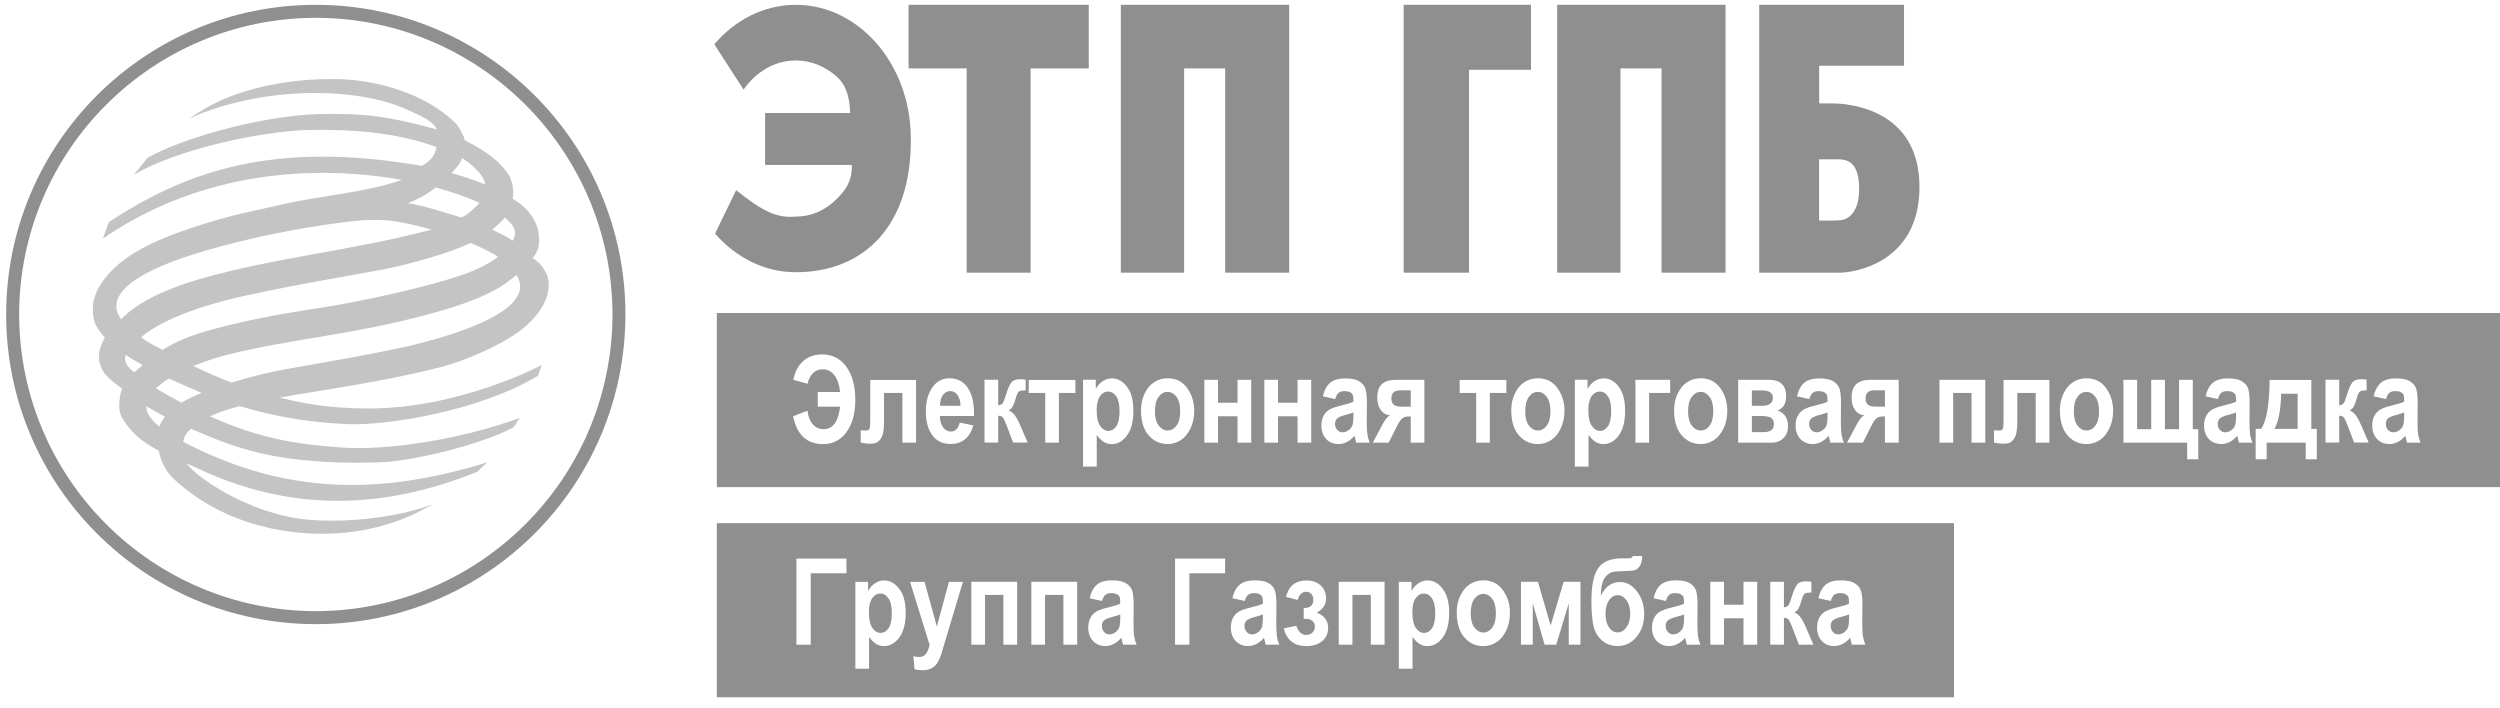 <svg width="226" height="64" viewBox="0 0 226 64" fill="none" xmlns="http://www.w3.org/2000/svg">
<path fill-rule="evenodd" clip-rule="evenodd" d="M28.55 55.249C13.741 55.223 1.756 43.238 1.73 28.429C1.756 13.614 13.741 1.635 28.55 1.609C43.365 1.635 55.344 13.62 55.37 28.429C55.344 43.238 43.365 55.217 28.55 55.249ZM28.55 0.436C13.088 0.436 0.557 12.967 0.557 28.429C0.557 43.892 13.088 56.416 28.55 56.423C44.013 56.423 56.537 43.892 56.537 28.429C56.544 12.967 44.013 0.436 28.55 0.436Z" fill="#8F8F8F"/>
<path d="M80.326 56.791C80.517 56.511 80.618 56.055 80.618 55.42C80.618 54.817 80.517 54.373 80.32 54.088C80.124 53.802 79.882 53.656 79.597 53.656C79.299 53.656 79.045 53.796 78.848 54.075C78.651 54.354 78.55 54.779 78.55 55.338C78.55 55.978 78.651 56.454 78.861 56.759C79.07 57.063 79.324 57.216 79.616 57.216C79.901 57.209 80.136 57.07 80.326 56.791ZM101.169 56.74C101.233 56.575 101.271 56.277 101.271 55.845V55.547C101.112 55.61 100.871 55.687 100.535 55.775C100.154 55.877 99.907 55.985 99.786 56.105C99.666 56.226 99.609 56.385 99.609 56.575C99.609 56.791 99.672 56.975 99.805 57.127C99.932 57.273 100.097 57.349 100.294 57.349C100.471 57.349 100.643 57.292 100.814 57.171C100.985 57.051 101.1 56.905 101.169 56.74ZM114.062 56.74C114.126 56.575 114.164 56.277 114.164 55.845V55.547C114.005 55.61 113.764 55.687 113.428 55.775C113.047 55.877 112.8 55.985 112.679 56.105C112.565 56.226 112.501 56.385 112.501 56.575C112.501 56.791 112.565 56.975 112.698 57.127C112.825 57.273 112.99 57.349 113.187 57.349C113.364 57.349 113.536 57.292 113.707 57.171C113.878 57.044 113.999 56.905 114.062 56.74ZM129.455 56.791C129.645 56.511 129.747 56.055 129.747 55.42C129.747 54.817 129.645 54.373 129.448 54.088C129.252 53.802 129.011 53.656 128.725 53.656C128.427 53.656 128.173 53.796 127.976 54.075C127.773 54.354 127.678 54.779 127.678 55.338C127.678 55.978 127.78 56.454 127.989 56.759C128.198 57.063 128.452 57.216 128.744 57.216C129.023 57.209 129.258 57.07 129.455 56.791ZM134.899 56.733C135.121 56.435 135.229 55.998 135.229 55.42C135.229 54.855 135.114 54.424 134.892 54.132C134.664 53.834 134.397 53.688 134.087 53.688C133.776 53.688 133.509 53.834 133.287 54.132C133.065 54.43 132.951 54.862 132.951 55.433C132.951 56.004 133.065 56.442 133.287 56.733C133.515 57.025 133.782 57.178 134.099 57.178C134.41 57.178 134.677 57.032 134.899 56.733ZM145.456 54.265C145.247 54.57 145.139 54.976 145.139 55.483C145.139 55.991 145.241 56.404 145.45 56.708C145.653 57.013 145.913 57.171 146.231 57.171C146.548 57.171 146.821 57.013 147.043 56.695C147.265 56.378 147.373 55.978 147.373 55.483C147.373 54.989 147.265 54.589 147.043 54.272C146.821 53.961 146.554 53.802 146.243 53.802C145.932 53.802 145.672 53.954 145.456 54.265ZM152.138 56.74C152.201 56.575 152.239 56.277 152.239 55.845V55.547C152.081 55.61 151.839 55.687 151.503 55.775C151.122 55.877 150.875 55.985 150.754 56.105C150.634 56.226 150.577 56.385 150.577 56.575C150.577 56.791 150.64 56.975 150.773 57.127C150.9 57.273 151.065 57.349 151.262 57.349C151.44 57.349 151.611 57.292 151.782 57.171C151.954 57.044 152.074 56.905 152.138 56.74ZM167.054 56.74C167.118 56.575 167.156 56.277 167.156 55.845V55.547C166.997 55.61 166.756 55.687 166.42 55.775C166.039 55.877 165.792 55.985 165.671 56.105C165.551 56.226 165.494 56.385 165.494 56.575C165.494 56.791 165.557 56.975 165.69 57.127C165.817 57.273 165.982 57.349 166.179 57.349C166.35 57.349 166.528 57.292 166.699 57.171C166.87 57.044 166.985 56.905 167.054 56.74ZM168.628 58.275H167.41L167.251 57.654C167.042 57.901 166.813 58.091 166.572 58.212C166.331 58.339 166.077 58.402 165.804 58.402C165.354 58.402 164.98 58.25 164.694 57.945C164.409 57.641 164.263 57.235 164.263 56.727C164.263 56.41 164.32 56.124 164.44 55.89C164.555 55.648 164.726 55.458 164.935 55.319C165.151 55.179 165.494 55.052 165.963 54.938C166.534 54.805 166.934 54.684 167.156 54.57C167.156 54.259 167.131 54.05 167.086 53.954C167.042 53.859 166.959 53.777 166.839 53.713C166.718 53.65 166.553 53.618 166.331 53.618C166.109 53.618 165.938 53.669 165.811 53.77C165.684 53.872 165.582 54.056 165.5 54.329L164.383 54.081C164.516 53.51 164.745 53.098 165.056 52.844C165.367 52.59 165.817 52.463 166.401 52.463C166.921 52.463 167.321 52.539 167.594 52.685C167.867 52.831 168.063 53.028 168.184 53.282C168.304 53.536 168.361 53.992 168.361 54.652L168.349 56.41C168.349 56.898 168.368 57.266 168.406 57.508C168.45 57.749 168.52 58.009 168.628 58.275ZM162.213 55.363C162.372 55.42 162.531 55.534 162.683 55.699C162.841 55.871 163.032 56.2 163.254 56.708L163.933 58.275H162.619L161.991 56.632C161.864 56.302 161.756 56.086 161.668 55.991C161.579 55.896 161.446 55.852 161.268 55.852V58.275H160.031V52.597H161.268V54.906C161.433 54.887 161.566 54.83 161.655 54.741C161.744 54.646 161.852 54.373 161.985 53.916C162.118 53.459 162.264 53.123 162.423 52.895C162.581 52.666 162.86 52.552 163.267 52.552C163.381 52.552 163.539 52.565 163.749 52.597V53.567H163.615C163.419 53.567 163.273 53.593 163.165 53.65C163.063 53.707 162.962 53.897 162.873 54.221C162.784 54.538 162.702 54.786 162.613 54.951C162.537 55.128 162.404 55.261 162.213 55.363ZM158.85 58.275H157.613V55.89H155.849V58.275H154.612V52.597H155.849V54.665H157.613V52.597H158.85V58.275ZM153.711 58.275H152.493L152.334 57.654C152.125 57.901 151.897 58.091 151.655 58.212C151.414 58.339 151.161 58.402 150.888 58.402C150.437 58.402 150.063 58.25 149.771 57.945C149.485 57.641 149.34 57.235 149.34 56.727C149.34 56.41 149.397 56.124 149.517 55.89C149.638 55.648 149.803 55.458 150.018 55.319C150.234 55.179 150.577 55.052 151.046 54.938C151.617 54.805 152.017 54.684 152.239 54.57C152.239 54.259 152.214 54.05 152.176 53.954C152.131 53.853 152.049 53.777 151.928 53.713C151.808 53.65 151.643 53.618 151.421 53.618C151.199 53.618 151.027 53.669 150.9 53.77C150.773 53.872 150.672 54.056 150.596 54.329L149.479 54.081C149.612 53.51 149.841 53.098 150.152 52.844C150.463 52.59 150.913 52.463 151.497 52.463C152.017 52.463 152.417 52.539 152.69 52.685C152.962 52.831 153.159 53.028 153.28 53.282C153.394 53.536 153.457 53.992 153.457 54.652L153.445 56.41C153.445 56.898 153.464 57.266 153.502 57.508C153.533 57.749 153.61 58.009 153.711 58.275ZM144.714 53.866C145.108 53.028 145.685 52.616 146.446 52.616C147.043 52.616 147.557 52.901 147.988 53.472C148.42 54.043 148.635 54.722 148.635 55.509C148.635 56.327 148.407 57.019 147.944 57.571C147.487 58.129 146.909 58.402 146.212 58.402C145.672 58.402 145.209 58.231 144.816 57.888C144.422 57.546 144.168 57.108 144.048 56.569C143.927 56.029 143.864 55.274 143.864 54.303C143.864 52.933 144.067 51.95 144.479 51.359C144.885 50.763 145.615 50.471 146.668 50.471H147.265C147.455 50.471 147.569 50.401 147.614 50.262H148.458C148.445 50.681 148.369 50.991 148.217 51.194C148.071 51.397 147.912 51.518 147.741 51.556C147.576 51.594 147.227 51.62 146.706 51.632C146.186 51.645 145.85 51.677 145.704 51.727C145.558 51.778 145.399 51.88 145.228 52.045C145.057 52.203 144.936 52.425 144.854 52.711C144.771 52.984 144.727 53.371 144.714 53.866ZM142.88 58.275H141.815V54.538L140.685 58.275H139.632L138.56 54.538V58.275H137.494V52.597H139.029L140.178 56.55L141.351 52.597H142.874V58.275H142.88ZM136.498 55.407C136.498 55.991 136.39 56.518 136.161 56.994C135.939 57.463 135.647 57.818 135.286 58.053C134.924 58.288 134.524 58.408 134.093 58.408C133.401 58.408 132.83 58.148 132.373 57.615C131.917 57.089 131.688 56.334 131.688 55.357C131.688 54.798 131.796 54.291 132.018 53.834C132.24 53.377 132.526 53.034 132.887 52.806C133.243 52.578 133.642 52.463 134.093 52.463C134.842 52.463 135.432 52.755 135.857 53.345C136.288 53.935 136.498 54.621 136.498 55.407ZM131.003 55.382C131.003 56.359 130.813 57.108 130.426 57.628C130.038 58.148 129.582 58.408 129.049 58.408C128.801 58.408 128.573 58.351 128.363 58.231C128.154 58.11 127.926 57.895 127.691 57.584V60.445H126.454V52.603H127.602V53.434C127.761 53.136 127.964 52.901 128.224 52.73C128.478 52.559 128.757 52.47 129.049 52.47C129.582 52.47 130.039 52.724 130.419 53.231C130.806 53.732 131.003 54.449 131.003 55.382ZM125.166 58.275H123.922V53.783H122.26V58.275H121.022V52.597H125.166V58.275ZM119.037 55.395C119.722 55.642 120.064 56.105 120.064 56.784C120.064 57.254 119.887 57.647 119.531 57.952C119.176 58.256 118.7 58.408 118.091 58.408C117.006 58.408 116.327 57.876 116.054 56.81L117.184 56.569C117.368 57.12 117.666 57.4 118.085 57.4C118.301 57.4 118.485 57.33 118.637 57.19C118.789 57.051 118.865 56.873 118.865 56.657C118.865 56.442 118.795 56.27 118.649 56.137C118.504 56.004 118.313 55.94 118.085 55.94H117.856V54.97C118.434 54.97 118.726 54.722 118.726 54.221C118.726 54.018 118.669 53.847 118.554 53.707C118.44 53.567 118.288 53.498 118.091 53.498C117.71 53.498 117.45 53.745 117.304 54.234L116.251 53.961C116.499 52.971 117.114 52.476 118.104 52.476C118.643 52.476 119.075 52.628 119.398 52.933C119.722 53.237 119.88 53.631 119.88 54.119C119.868 54.652 119.589 55.078 119.037 55.395ZM115.642 58.275H114.424L114.265 57.654C114.056 57.901 113.827 58.091 113.586 58.212C113.345 58.339 113.091 58.402 112.819 58.402C112.368 58.402 111.994 58.25 111.702 57.945C111.416 57.641 111.27 57.235 111.27 56.727C111.27 56.41 111.328 56.124 111.448 55.89C111.569 55.648 111.734 55.458 111.949 55.319C112.165 55.179 112.508 55.052 112.977 54.938C113.548 54.805 113.948 54.684 114.17 54.57C114.17 54.259 114.145 54.05 114.107 53.954C114.062 53.853 113.98 53.777 113.859 53.713C113.739 53.65 113.574 53.618 113.352 53.618C113.129 53.618 112.958 53.669 112.831 53.77C112.704 53.872 112.603 54.056 112.527 54.329L111.41 54.081C111.543 53.51 111.772 53.098 112.083 52.844C112.393 52.59 112.844 52.463 113.428 52.463C113.948 52.463 114.348 52.539 114.62 52.685C114.893 52.831 115.09 53.028 115.211 53.282C115.325 53.536 115.388 53.992 115.388 54.652L115.376 56.41C115.376 56.898 115.395 57.266 115.433 57.508C115.464 57.749 115.534 58.009 115.642 58.275ZM110.75 51.823H107.521V58.275H106.226V50.496H110.75V51.823ZM102.743 58.275H101.525L101.366 57.654C101.157 57.901 100.928 58.091 100.687 58.212C100.446 58.339 100.192 58.402 99.919 58.402C99.469 58.402 99.095 58.25 98.809 57.945C98.524 57.641 98.378 57.235 98.378 56.727C98.378 56.41 98.435 56.124 98.555 55.89C98.676 55.648 98.841 55.458 99.05 55.319C99.266 55.179 99.609 55.052 100.078 54.938C100.649 54.805 101.049 54.684 101.271 54.57C101.271 54.259 101.252 54.05 101.207 53.954C101.163 53.859 101.081 53.777 100.96 53.713C100.839 53.65 100.675 53.618 100.452 53.618C100.23 53.618 100.059 53.669 99.932 53.77C99.805 53.872 99.704 54.056 99.621 54.329L98.505 54.081C98.638 53.51 98.866 53.098 99.177 52.844C99.488 52.59 99.939 52.463 100.522 52.463C101.043 52.463 101.442 52.539 101.715 52.685C101.988 52.831 102.185 53.028 102.305 53.282C102.426 53.536 102.483 53.992 102.483 54.652L102.47 56.41C102.47 56.898 102.489 57.266 102.527 57.508C102.565 57.749 102.635 58.009 102.743 58.275ZM97.375 58.275H96.132V53.783H94.469V58.275H93.232V52.597H97.375V58.275ZM91.95 58.275H90.707V53.783H89.044V58.275H87.807V52.597H91.95V58.275ZM87.052 52.597L85.409 58.066L85.091 59.132C84.952 59.532 84.812 59.823 84.679 60.007C84.54 60.191 84.368 60.337 84.159 60.439C83.95 60.54 83.683 60.591 83.372 60.585C83.131 60.585 82.896 60.559 82.674 60.496L82.566 59.322C82.757 59.367 82.934 59.392 83.087 59.392C83.321 59.392 83.512 59.316 83.664 59.157C83.816 58.999 83.937 58.713 84.038 58.301L82.268 52.603H83.582L84.692 56.638L85.783 52.603H87.052V52.597ZM81.875 55.382C81.875 56.359 81.684 57.108 81.297 57.628C80.91 58.148 80.453 58.408 79.921 58.408C79.673 58.408 79.445 58.351 79.235 58.231C79.026 58.11 78.797 57.895 78.563 57.584V60.445H77.325V52.603H78.474V53.434C78.632 53.136 78.835 52.901 79.096 52.73C79.356 52.559 79.629 52.47 79.921 52.47C80.453 52.47 80.91 52.724 81.291 53.231C81.684 53.732 81.875 54.449 81.875 55.382ZM76.52 51.823H73.29V58.275H71.996V50.496H76.52V51.823ZM176.641 47.292H64.801V63.034H176.641V47.292ZM82.338 12.529C82.338 5.854 77.681 0.436 71.939 0.436C69.058 0.436 66.457 1.8 64.572 4.001L67.218 8.1C68.328 6.501 70.035 5.467 71.945 5.467C73.335 5.467 74.616 6.013 75.638 6.926C76.57 7.758 76.805 8.9 76.856 10.213H69.166V14.908H77.002C77.04 15.79 76.805 16.596 76.272 17.275C75.162 18.69 73.722 19.578 71.945 19.578C70.175 19.743 68.893 19.058 66.546 17.192L64.642 21.12C66.52 23.277 69.103 24.61 71.945 24.61C78.163 24.603 82.414 20.352 82.338 12.529ZM93.168 6.184H98.422V0.436H82.135V6.184H87.388V24.648H93.168V6.184ZM110.763 24.648H116.543V0.436H101.322V24.648H107.045V6.184H110.756V24.648H110.763ZM132.799 6.311H138.401V0.436H126.891V24.648H132.799V6.311ZM150.209 24.648H155.989V0.436H140.768V24.648H146.491V6.184H150.202V24.648H150.209ZM164.453 14.401H166.179C167.397 14.401 168.063 15.092 168.063 17.11C168.063 19.128 167.15 19.845 166.356 19.908C165.627 19.971 164.447 19.933 164.447 19.933V14.401H164.453ZM164.453 9.35V5.943H172.124V0.436H159.034V24.648H166.337C167.492 24.648 173.52 23.842 173.52 16.901C173.52 9.959 167.308 9.35 165.665 9.35H164.453ZM84.984 36.684H86.83C86.817 36.24 86.722 35.91 86.544 35.688C86.367 35.465 86.151 35.351 85.91 35.351C85.65 35.351 85.428 35.465 85.25 35.7C85.066 35.935 84.977 36.265 84.984 36.684ZM100.916 38.53C101.106 38.251 101.207 37.794 101.207 37.16C101.207 36.557 101.106 36.113 100.909 35.827C100.713 35.542 100.471 35.396 100.186 35.396C99.888 35.396 99.634 35.535 99.437 35.815C99.241 36.094 99.139 36.519 99.139 37.077C99.139 37.718 99.241 38.194 99.45 38.498C99.659 38.803 99.913 38.955 100.205 38.955C100.484 38.949 100.719 38.809 100.916 38.53ZM106.359 38.473C106.582 38.175 106.689 37.737 106.689 37.16C106.689 36.595 106.575 36.17 106.353 35.872C106.125 35.573 105.858 35.427 105.541 35.427C105.23 35.427 104.964 35.573 104.742 35.872C104.519 36.17 104.405 36.601 104.405 37.172C104.405 37.75 104.519 38.181 104.742 38.473C104.97 38.765 105.236 38.917 105.554 38.917C105.871 38.917 106.137 38.771 106.359 38.473ZM122.247 38.479C122.31 38.314 122.349 38.016 122.349 37.585V37.286C122.19 37.35 121.949 37.426 121.613 37.515C121.232 37.616 120.984 37.724 120.864 37.845C120.75 37.965 120.686 38.124 120.686 38.314C120.686 38.53 120.75 38.714 120.883 38.86C121.01 39.006 121.175 39.082 121.371 39.082C121.549 39.082 121.72 39.019 121.892 38.904C122.063 38.784 122.177 38.644 122.247 38.479ZM126.631 36.76H127.532V35.288H126.549C126.035 35.288 125.781 35.535 125.781 36.024C125.781 36.519 126.06 36.76 126.631 36.76ZM139.829 38.473C140.051 38.175 140.159 37.737 140.159 37.16C140.159 36.595 140.044 36.17 139.822 35.872C139.6 35.573 139.327 35.427 139.016 35.427C138.706 35.427 138.439 35.573 138.217 35.872C137.995 36.17 137.881 36.601 137.881 37.172C137.881 37.75 137.995 38.181 138.217 38.473C138.445 38.765 138.712 38.917 139.029 38.917C139.346 38.917 139.607 38.771 139.829 38.473ZM145.361 38.53C145.552 38.251 145.653 37.794 145.653 37.16C145.653 36.557 145.552 36.113 145.355 35.827C145.158 35.542 144.917 35.396 144.632 35.396C144.333 35.396 144.08 35.535 143.883 35.815C143.686 36.094 143.585 36.519 143.585 37.077C143.585 37.718 143.686 38.194 143.902 38.498C144.111 38.803 144.365 38.955 144.657 38.955C144.93 38.949 145.171 38.809 145.361 38.53ZM154.549 38.473C154.771 38.175 154.879 37.737 154.879 37.16C154.879 36.595 154.764 36.17 154.542 35.872C154.314 35.573 154.047 35.427 153.737 35.427C153.426 35.427 153.159 35.573 152.937 35.872C152.715 36.17 152.601 36.601 152.601 37.172C152.601 37.75 152.715 38.181 152.937 38.473C153.166 38.765 153.432 38.917 153.749 38.917C154.066 38.917 154.333 38.771 154.549 38.473ZM160.265 35.96C160.265 35.516 159.935 35.294 159.276 35.294H158.368V36.684H159.276C159.935 36.684 160.265 36.443 160.265 35.96ZM160.361 38.34C160.361 38.099 160.284 37.921 160.132 37.794C159.98 37.667 159.637 37.604 159.117 37.604H158.368V39.063H159.447C160.056 39.063 160.361 38.822 160.361 38.34ZM165.107 38.479C165.17 38.314 165.208 38.016 165.208 37.585V37.286C165.049 37.35 164.808 37.426 164.472 37.515C164.091 37.616 163.844 37.724 163.723 37.845C163.603 37.965 163.546 38.124 163.546 38.314C163.546 38.53 163.609 38.714 163.742 38.86C163.869 39.006 164.034 39.082 164.231 39.082C164.409 39.082 164.58 39.019 164.751 38.904C164.923 38.784 165.043 38.644 165.107 38.479ZM169.497 36.76H170.398V35.288H169.415C168.901 35.288 168.647 35.535 168.647 36.024C168.641 36.519 168.926 36.76 169.497 36.76ZM189.426 38.473C189.648 38.175 189.756 37.737 189.756 37.16C189.756 36.595 189.642 36.17 189.42 35.872C189.192 35.573 188.925 35.427 188.608 35.427C188.297 35.427 188.03 35.573 187.808 35.872C187.586 36.17 187.472 36.601 187.472 37.172C187.472 37.75 187.586 38.181 187.808 38.473C188.03 38.765 188.303 38.917 188.621 38.917C188.938 38.917 189.204 38.771 189.426 38.473ZM202.04 38.479C202.103 38.314 202.141 38.016 202.141 37.585V37.286C201.983 37.35 201.742 37.426 201.405 37.515C201.025 37.616 200.777 37.724 200.657 37.845C200.543 37.965 200.479 38.124 200.479 38.314C200.479 38.53 200.543 38.714 200.676 38.86C200.803 39.006 200.968 39.082 201.164 39.082C201.342 39.082 201.513 39.019 201.685 38.904C201.856 38.784 201.976 38.644 202.04 38.479ZM205.606 38.771H207.706V35.592H206.221C206.177 37.084 205.974 38.143 205.606 38.771ZM217.236 38.479C217.299 38.314 217.337 38.016 217.337 37.585V37.286C217.179 37.35 216.938 37.426 216.601 37.515C216.221 37.616 215.973 37.724 215.853 37.845C215.738 37.965 215.675 38.124 215.675 38.314C215.675 38.53 215.738 38.714 215.872 38.86C215.999 39.006 216.164 39.082 216.36 39.082C216.538 39.082 216.709 39.019 216.881 38.904C217.058 38.784 217.172 38.644 217.236 38.479ZM218.816 40.015H217.598L217.439 39.393C217.23 39.64 217.001 39.831 216.76 39.951C216.519 40.078 216.265 40.142 215.992 40.142C215.542 40.142 215.167 39.989 214.882 39.685C214.596 39.38 214.45 38.974 214.45 38.467C214.45 38.149 214.508 37.864 214.628 37.629C214.749 37.388 214.914 37.198 215.123 37.058C215.339 36.919 215.681 36.792 216.151 36.677C216.722 36.544 217.122 36.424 217.344 36.309C217.344 35.992 217.325 35.789 217.28 35.694C217.236 35.592 217.153 35.516 217.033 35.453C216.912 35.389 216.747 35.358 216.525 35.358C216.303 35.358 216.132 35.408 216.005 35.51C215.878 35.611 215.777 35.795 215.694 36.075L214.577 35.827C214.711 35.256 214.939 34.844 215.25 34.59C215.561 34.336 216.011 34.209 216.595 34.209C217.115 34.209 217.515 34.285 217.788 34.431C218.061 34.577 218.257 34.774 218.378 35.028C218.498 35.282 218.556 35.738 218.556 36.398L218.543 38.156C218.543 38.644 218.562 39.012 218.6 39.253C218.632 39.488 218.708 39.742 218.816 40.015ZM212.401 37.096C212.56 37.153 212.718 37.267 212.877 37.432C213.036 37.604 213.226 37.94 213.448 38.441L214.127 40.008H212.813L212.185 38.365C212.058 38.035 211.951 37.819 211.862 37.724C211.773 37.629 211.64 37.585 211.462 37.585V40.008H210.225V34.33H211.462V36.639C211.633 36.62 211.76 36.563 211.849 36.474C211.938 36.379 212.046 36.106 212.179 35.65C212.312 35.193 212.458 34.856 212.617 34.622C212.775 34.393 213.055 34.279 213.461 34.279C213.575 34.279 213.733 34.292 213.943 34.323V35.294H213.81C213.613 35.294 213.461 35.32 213.359 35.377C213.258 35.434 213.156 35.624 213.074 35.941C212.985 36.265 212.902 36.506 212.813 36.677C212.725 36.868 212.591 37.001 212.401 37.096ZM209.432 41.519H208.436V40.015H204.908V41.519H203.912V38.771H204.407C204.889 38.092 205.149 36.614 205.174 34.343H208.943V38.771H209.438V41.519H209.432ZM203.62 40.015H202.402L202.243 39.393C202.034 39.64 201.805 39.831 201.564 39.951C201.323 40.078 201.069 40.142 200.796 40.142C200.346 40.142 199.971 39.989 199.68 39.685C199.394 39.38 199.248 38.974 199.248 38.467C199.248 38.149 199.305 37.864 199.426 37.629C199.546 37.388 199.711 37.198 199.927 37.058C200.143 36.919 200.485 36.792 200.955 36.677C201.526 36.544 201.926 36.424 202.148 36.309C202.148 35.992 202.122 35.789 202.084 35.694C202.04 35.592 201.957 35.516 201.837 35.453C201.716 35.389 201.551 35.358 201.329 35.358C201.107 35.358 200.936 35.408 200.809 35.51C200.682 35.611 200.581 35.795 200.504 36.075L199.388 35.827C199.521 35.256 199.749 34.844 200.06 34.59C200.371 34.336 200.822 34.209 201.405 34.209C201.926 34.209 202.325 34.285 202.598 34.431C202.871 34.577 203.068 34.774 203.188 35.028C203.309 35.282 203.366 35.738 203.366 36.398L203.353 38.156C203.353 38.644 203.372 39.012 203.41 39.253C203.436 39.488 203.512 39.742 203.62 40.015ZM198.715 41.519H197.719V40.015H191.958V34.336H193.195V38.797H194.471V34.336H195.708V38.797H196.989V34.336H198.227V38.797H198.722V41.519H198.715ZM191.025 37.141C191.025 37.724 190.917 38.257 190.689 38.727C190.461 39.196 190.175 39.552 189.813 39.786C189.452 40.021 189.052 40.142 188.621 40.142C187.929 40.142 187.358 39.875 186.901 39.349C186.444 38.822 186.216 38.067 186.216 37.09C186.216 36.531 186.324 36.024 186.546 35.567C186.768 35.11 187.053 34.768 187.415 34.539C187.77 34.311 188.17 34.197 188.621 34.197C189.369 34.197 189.959 34.488 190.384 35.078C190.81 35.669 191.025 36.354 191.025 37.141ZM185.264 40.015H184.027V35.523H182.365V38.111C182.365 38.53 182.333 38.866 182.282 39.133C182.225 39.399 182.13 39.609 181.99 39.767C181.851 39.926 181.717 40.021 181.584 40.059C181.451 40.091 181.267 40.11 181.032 40.11C180.886 40.11 180.632 40.078 180.258 40.015V38.904C180.36 38.911 180.525 38.917 180.766 38.917C180.912 38.917 181.007 38.866 181.051 38.765C181.096 38.663 181.121 38.435 181.121 38.08V34.343H185.264V40.015ZM179.471 40.015H178.228V35.523H176.565V40.015H175.328V34.336H179.471V40.015ZM171.635 40.015H170.398V37.648H170.189C169.96 37.648 169.776 37.705 169.63 37.826C169.491 37.946 169.345 38.143 169.205 38.422L168.406 40.015H166.972L167.847 38.371C168.095 37.902 168.33 37.629 168.539 37.547C168.177 37.509 167.892 37.344 167.689 37.052C167.486 36.76 167.384 36.392 167.384 35.948C167.384 35.396 167.524 34.99 167.797 34.73C168.076 34.469 168.514 34.336 169.11 34.336H171.642V40.015H171.635ZM166.686 40.015H165.468L165.31 39.393C165.1 39.64 164.872 39.831 164.631 39.951C164.39 40.078 164.136 40.142 163.863 40.142C163.412 40.142 163.038 39.989 162.753 39.685C162.467 39.38 162.321 38.974 162.321 38.467C162.321 38.149 162.378 37.864 162.499 37.629C162.619 37.388 162.784 37.198 162.994 37.058C163.209 36.919 163.552 36.792 164.022 36.677C164.593 36.544 164.992 36.424 165.214 36.309C165.214 35.992 165.195 35.789 165.151 35.694C165.107 35.592 165.024 35.516 164.903 35.453C164.783 35.389 164.618 35.358 164.396 35.358C164.174 35.358 164.003 35.408 163.876 35.51C163.749 35.611 163.647 35.795 163.565 36.075L162.448 35.827C162.581 35.256 162.81 34.844 163.121 34.59C163.431 34.336 163.882 34.209 164.466 34.209C164.986 34.209 165.386 34.285 165.659 34.431C165.931 34.577 166.128 34.774 166.249 35.028C166.369 35.282 166.426 35.738 166.426 36.398L166.414 38.156C166.414 38.644 166.433 39.012 166.471 39.253C166.502 39.488 166.579 39.742 166.686 40.015ZM160.691 37.109C161.319 37.325 161.636 37.8 161.636 38.524C161.636 38.968 161.503 39.33 161.23 39.602C160.963 39.875 160.608 40.015 160.164 40.015H157.131V34.336H159.91C160.951 34.336 161.465 34.831 161.465 35.821C161.471 36.481 161.211 36.912 160.691 37.109ZM156.148 37.141C156.148 37.724 156.04 38.257 155.811 38.727C155.589 39.196 155.297 39.552 154.936 39.786C154.574 40.021 154.174 40.142 153.743 40.142C153.051 40.142 152.48 39.875 152.023 39.349C151.567 38.822 151.338 38.067 151.338 37.09C151.338 36.531 151.446 36.024 151.668 35.567C151.89 35.11 152.176 34.768 152.537 34.539C152.893 34.311 153.292 34.197 153.743 34.197C154.492 34.197 155.082 34.488 155.507 35.078C155.938 35.669 156.148 36.354 156.148 37.141ZM150.983 35.523H149.079V40.015H147.842V34.336H150.983V35.523ZM146.909 37.121C146.909 38.099 146.719 38.847 146.332 39.368C145.945 39.888 145.488 40.148 144.962 40.148C144.714 40.148 144.486 40.091 144.276 39.97C144.067 39.85 143.839 39.634 143.604 39.317V42.178H142.367V34.33H143.515V35.167C143.674 34.869 143.877 34.634 144.137 34.463C144.397 34.292 144.67 34.203 144.968 34.203C145.501 34.203 145.958 34.457 146.338 34.964C146.719 35.472 146.909 36.189 146.909 37.121ZM141.428 37.141C141.428 37.724 141.313 38.257 141.091 38.727C140.869 39.196 140.577 39.552 140.216 39.786C139.854 40.021 139.461 40.142 139.023 40.142C138.331 40.142 137.76 39.875 137.303 39.349C136.847 38.822 136.618 38.067 136.618 37.09C136.618 36.531 136.726 36.024 136.948 35.567C137.17 35.11 137.456 34.768 137.817 34.539C138.173 34.311 138.572 34.197 139.023 34.197C139.772 34.197 140.362 34.488 140.787 35.078C141.218 35.669 141.428 36.354 141.428 37.141ZM136.174 35.523H134.683V40.015H133.446V35.523H131.955V34.343H136.174V35.523ZM128.77 40.015H127.532V37.648H127.323C127.094 37.648 126.91 37.705 126.765 37.826C126.625 37.946 126.479 38.143 126.339 38.422L125.534 40.015H124.1L124.975 38.371C125.223 37.902 125.458 37.629 125.667 37.547C125.305 37.509 125.02 37.344 124.81 37.052C124.607 36.76 124.506 36.392 124.506 35.948C124.506 35.396 124.645 34.99 124.918 34.73C125.197 34.469 125.629 34.336 126.232 34.336H128.763V40.015H128.77ZM123.821 40.015H122.602L122.444 39.393C122.234 39.64 122.006 39.831 121.765 39.951C121.524 40.078 121.27 40.142 120.997 40.142C120.547 40.142 120.172 39.989 119.887 39.685C119.601 39.38 119.455 38.974 119.455 38.467C119.455 38.149 119.512 37.864 119.633 37.629C119.747 37.388 119.918 37.198 120.134 37.058C120.344 36.919 120.693 36.792 121.162 36.677C121.733 36.544 122.133 36.424 122.355 36.309C122.355 35.992 122.329 35.789 122.285 35.694C122.241 35.592 122.158 35.516 122.038 35.453C121.917 35.389 121.752 35.358 121.53 35.358C121.308 35.358 121.137 35.408 121.01 35.51C120.883 35.611 120.781 35.795 120.705 36.075L119.589 35.827C119.722 35.256 119.95 34.844 120.261 34.59C120.572 34.336 121.022 34.209 121.606 34.209C122.126 34.209 122.526 34.285 122.799 34.431C123.072 34.577 123.269 34.774 123.389 35.028C123.51 35.282 123.567 35.738 123.567 36.398L123.554 38.156C123.554 38.644 123.573 39.012 123.611 39.253C123.643 39.488 123.713 39.742 123.821 40.015ZM118.535 40.015H117.298V37.629H115.534V40.015H114.297V34.336H115.534V36.405H117.298V34.336H118.535V40.015ZM113.11 40.015H111.873V37.629H110.109V40.015H108.872V34.336H110.109V36.405H111.873V34.336H113.11V40.015ZM107.958 37.141C107.958 37.724 107.851 38.257 107.622 38.727C107.394 39.196 107.108 39.552 106.747 39.786C106.385 40.021 105.985 40.142 105.554 40.142C104.862 40.142 104.291 39.875 103.834 39.349C103.377 38.822 103.149 38.067 103.149 37.09C103.149 36.531 103.257 36.024 103.479 35.567C103.701 35.11 103.987 34.768 104.348 34.539C104.703 34.311 105.103 34.197 105.554 34.197C106.302 34.197 106.892 34.488 107.318 35.078C107.743 35.669 107.958 36.354 107.958 37.141ZM102.457 37.121C102.457 38.099 102.267 38.847 101.88 39.368C101.493 39.888 101.036 40.148 100.503 40.148C100.256 40.148 100.027 40.091 99.818 39.97C99.609 39.85 99.38 39.634 99.145 39.317V42.178H97.908V34.33H99.057V35.167C99.215 34.869 99.418 34.634 99.678 34.463C99.939 34.292 100.211 34.203 100.51 34.203C101.043 34.203 101.499 34.457 101.88 34.964C102.267 35.472 102.457 36.189 102.457 37.121ZM97.217 35.523H95.725V40.015H94.488V35.523H92.997V34.343H97.217V35.523ZM91.176 37.096C91.335 37.153 91.493 37.267 91.652 37.432C91.811 37.604 92.001 37.94 92.223 38.441L92.902 40.008H91.589L90.96 38.365C90.834 38.035 90.732 37.819 90.637 37.724C90.548 37.629 90.415 37.585 90.237 37.585V40.008H89V34.33H90.237V36.639C90.402 36.62 90.535 36.563 90.624 36.474C90.713 36.379 90.821 36.106 90.954 35.65C91.087 35.193 91.233 34.856 91.392 34.622C91.551 34.393 91.83 34.279 92.236 34.279C92.35 34.279 92.509 34.292 92.718 34.323V35.294H92.585C92.388 35.294 92.242 35.32 92.134 35.377C92.033 35.434 91.931 35.624 91.843 35.941C91.754 36.265 91.671 36.506 91.582 36.677C91.5 36.868 91.367 37.001 91.176 37.096ZM88.055 37.432L88.048 37.604H84.965C84.971 38.054 85.073 38.403 85.263 38.644C85.46 38.892 85.688 39.012 85.967 39.012C86.361 39.012 86.627 38.739 86.76 38.2L87.985 38.454C87.82 39.025 87.566 39.444 87.217 39.723C86.874 40.002 86.449 40.135 85.954 40.135C85.269 40.135 84.736 39.907 84.362 39.444C83.918 38.911 83.696 38.162 83.696 37.198C83.696 36.246 83.918 35.491 84.362 34.92C84.736 34.438 85.225 34.197 85.828 34.197C86.494 34.197 87.014 34.444 87.395 34.932C87.839 35.504 88.055 36.335 88.055 37.432ZM82.814 40.015H81.576V35.523H79.914V38.111C79.914 38.53 79.889 38.866 79.832 39.133C79.775 39.399 79.679 39.609 79.54 39.767C79.4 39.926 79.267 40.021 79.134 40.059C79.001 40.091 78.817 40.11 78.582 40.11C78.436 40.11 78.182 40.078 77.808 40.015V38.904C77.909 38.911 78.074 38.917 78.315 38.917C78.461 38.917 78.556 38.866 78.601 38.765C78.645 38.663 78.671 38.435 78.671 38.08V34.343H82.814V40.015ZM77.319 36.138C77.319 37.356 77.053 38.327 76.526 39.057C75.993 39.786 75.289 40.148 74.407 40.148C72.941 40.148 72.04 39.31 71.698 37.629L72.998 37.128C73.062 37.667 73.227 38.08 73.48 38.365C73.741 38.651 74.058 38.797 74.445 38.797C75.295 38.797 75.796 38.118 75.942 36.76H73.925V35.434H75.942C75.879 34.774 75.707 34.273 75.428 33.917C75.149 33.562 74.8 33.384 74.375 33.384C73.683 33.384 73.22 33.822 72.998 34.691L71.717 34.336C71.862 33.594 72.167 33.023 72.624 32.629C73.081 32.236 73.652 32.039 74.331 32.039C75.238 32.039 75.961 32.407 76.501 33.143C77.046 33.879 77.319 34.875 77.319 36.138ZM225.992 28.296H64.801V44.037H225.998V28.296H225.992Z" fill="#8F8F8F"/>
<path fill-rule="evenodd" clip-rule="evenodd" d="M9.848 20.069C16.954 15.412 24.816 12.69 38.14 14.993C38.876 14.568 39.276 14.168 39.466 13.292C36.141 12.093 32.537 11.675 27.868 11.751C23.674 11.871 16.13 13.426 12.101 15.805L13.331 14.27C16.148 12.626 23.489 10.425 28.991 10.31C32.874 10.241 34.891 10.456 39.498 11.7C39.098 10.907 38.133 10.513 36.744 9.885C32.277 7.88 23.934 7.696 17.1 10.704C17.97 10.139 18.813 9.606 19.917 9.098C22.17 8.071 25.856 7.074 30.469 7.151C34.149 7.208 38.521 8.496 41.205 11.154C41.649 11.681 41.909 12.239 42.023 12.683C44.148 13.756 45.373 14.758 46.071 15.951C46.35 16.547 46.477 17.226 46.344 17.969C47.226 18.502 47.645 18.933 48.082 19.529C48.4 20.012 48.628 20.557 48.685 21.065C48.78 21.731 48.85 22.473 48.152 23.349C48.882 23.704 49.453 24.707 49.542 25.151C49.878 26.75 48.85 28.311 47.492 29.516C45.931 30.887 42.492 32.511 39.688 33.228C34.117 34.63 29.2 35.227 25.285 35.944C27.03 36.362 29.422 36.927 33.318 36.927C41.623 36.927 48.971 32.999 48.971 32.999C48.971 32.999 48.806 33.52 48.641 33.964C43.368 37.155 34.961 38.501 31.383 38.342C27.741 38.171 24.676 37.631 21.681 36.711C20.761 36.952 19.854 37.238 18.985 37.631C23.547 39.706 26.992 40.176 30.894 40.455C34.866 40.747 41.452 39.795 47.016 37.777C46.763 38.025 46.629 38.431 46.369 38.666C43.527 40.157 37.505 41.66 34.479 41.787C31.471 41.908 27.798 41.8 24.613 41.197C21.852 40.664 19.619 39.795 17.278 38.767C16.846 39.078 16.637 39.49 16.561 39.934C25.71 44.718 34.289 44.82 44.041 41.794L43.146 42.65C32.41 46.996 24.016 45.309 17.519 42.181C17.31 42.085 17.049 41.984 16.859 41.863C17.456 42.91 22.424 46.533 27.963 46.99C31.789 47.307 36.459 46.647 39.225 45.543L37.607 46.387C36.262 47.041 32.715 48.538 27.734 48.208C21.116 47.764 17.386 44.839 15.717 43.304C14.943 42.587 14.575 41.755 14.34 40.734C12.843 39.947 11.897 39.141 11.123 37.923C10.66 37.206 10.755 36.413 10.87 35.74C10.901 35.531 10.965 35.334 11.041 35.138C10.318 34.617 9.594 34.059 9.283 33.494C8.63 32.314 9.036 31.299 9.486 30.512C9.087 30.075 8.731 29.618 8.566 29.167C8.389 28.615 8.363 28.108 8.408 27.53C8.535 26.534 9.061 25.627 9.747 24.84C11.2 23.171 13.465 21.877 17.373 20.583C21.18 19.32 22.722 19.136 25.596 18.463C28.953 17.683 32.969 17.436 36.338 16.262C26.966 14.612 17.233 16.11 9.296 21.572L9.848 20.069ZM41.769 14.289C41.655 14.752 41.154 15.285 40.811 15.646C41.833 15.913 42.861 16.287 43.85 16.662C43.73 15.754 42.67 14.879 41.769 14.289ZM12.9 33.006C12.303 32.67 11.885 32.435 11.377 32.086C11.104 32.676 11.618 33.33 12.164 33.647C12.392 33.412 12.665 33.222 12.9 33.006ZM44.485 20.76C45.157 21.09 45.766 21.338 46.356 21.756C46.782 20.951 46.521 20.418 45.633 19.675C45.303 20.081 44.904 20.43 44.485 20.76ZM42.486 21.991C41.116 22.626 39.149 23.279 36.344 23.99C34.047 24.567 28.426 25.367 22.392 26.68C20.476 27.093 15.305 28.317 12.76 30.481C13.471 31.052 13.909 31.191 14.695 31.629C15.755 30.956 17.17 30.316 19.302 29.751C23.007 28.761 25.767 28.33 29.099 27.803C32.41 27.289 38.622 25.988 42.067 24.751C43.19 24.345 44.231 23.825 45.011 23.222C44.77 22.962 42.556 21.89 42.486 21.991ZM16.409 36.4C16.916 36.096 17.532 35.798 18.236 35.518C17.271 35.119 16.282 34.681 15.279 34.218C14.829 34.497 14.423 34.801 14.099 35.106C14.861 35.556 15.628 35.994 16.409 36.4ZM13.23 36.718C13.217 37.333 13.591 37.885 14.416 38.564C14.518 38.228 14.67 37.98 14.911 37.663C14.34 37.371 13.775 37.054 13.23 36.718ZM17.906 25.271C24.689 23.286 31.808 22.67 39.016 20.754C36.198 19.993 34.657 19.669 31.681 20.018C27.354 20.526 22.601 21.471 18.528 22.676C16.935 23.159 8.528 25.532 10.952 28.863C10.952 28.907 12.392 26.889 17.906 25.271ZM43.343 18.33C42.239 17.835 40.855 17.347 39.39 16.953C38.736 17.474 37.969 17.937 36.877 18.362C38.711 18.686 40.081 19.193 41.617 19.637C41.896 19.777 43.146 18.603 43.343 18.33ZM46.686 24.859C46.477 25.037 46.255 25.208 46.001 25.398C44.466 26.585 42.042 27.53 38.679 28.425C31.7 30.303 26.63 30.582 20.869 31.991C19.752 32.257 18.572 32.644 17.487 33.082C18.572 33.621 19.733 34.129 20.92 34.579C23.255 33.913 24.384 33.602 27.772 33.031C29.06 32.809 33.045 32.118 35.919 31.509C41.103 30.398 48.71 28.006 46.686 24.859Z" fill="#C4C4C4"/>
</svg>
